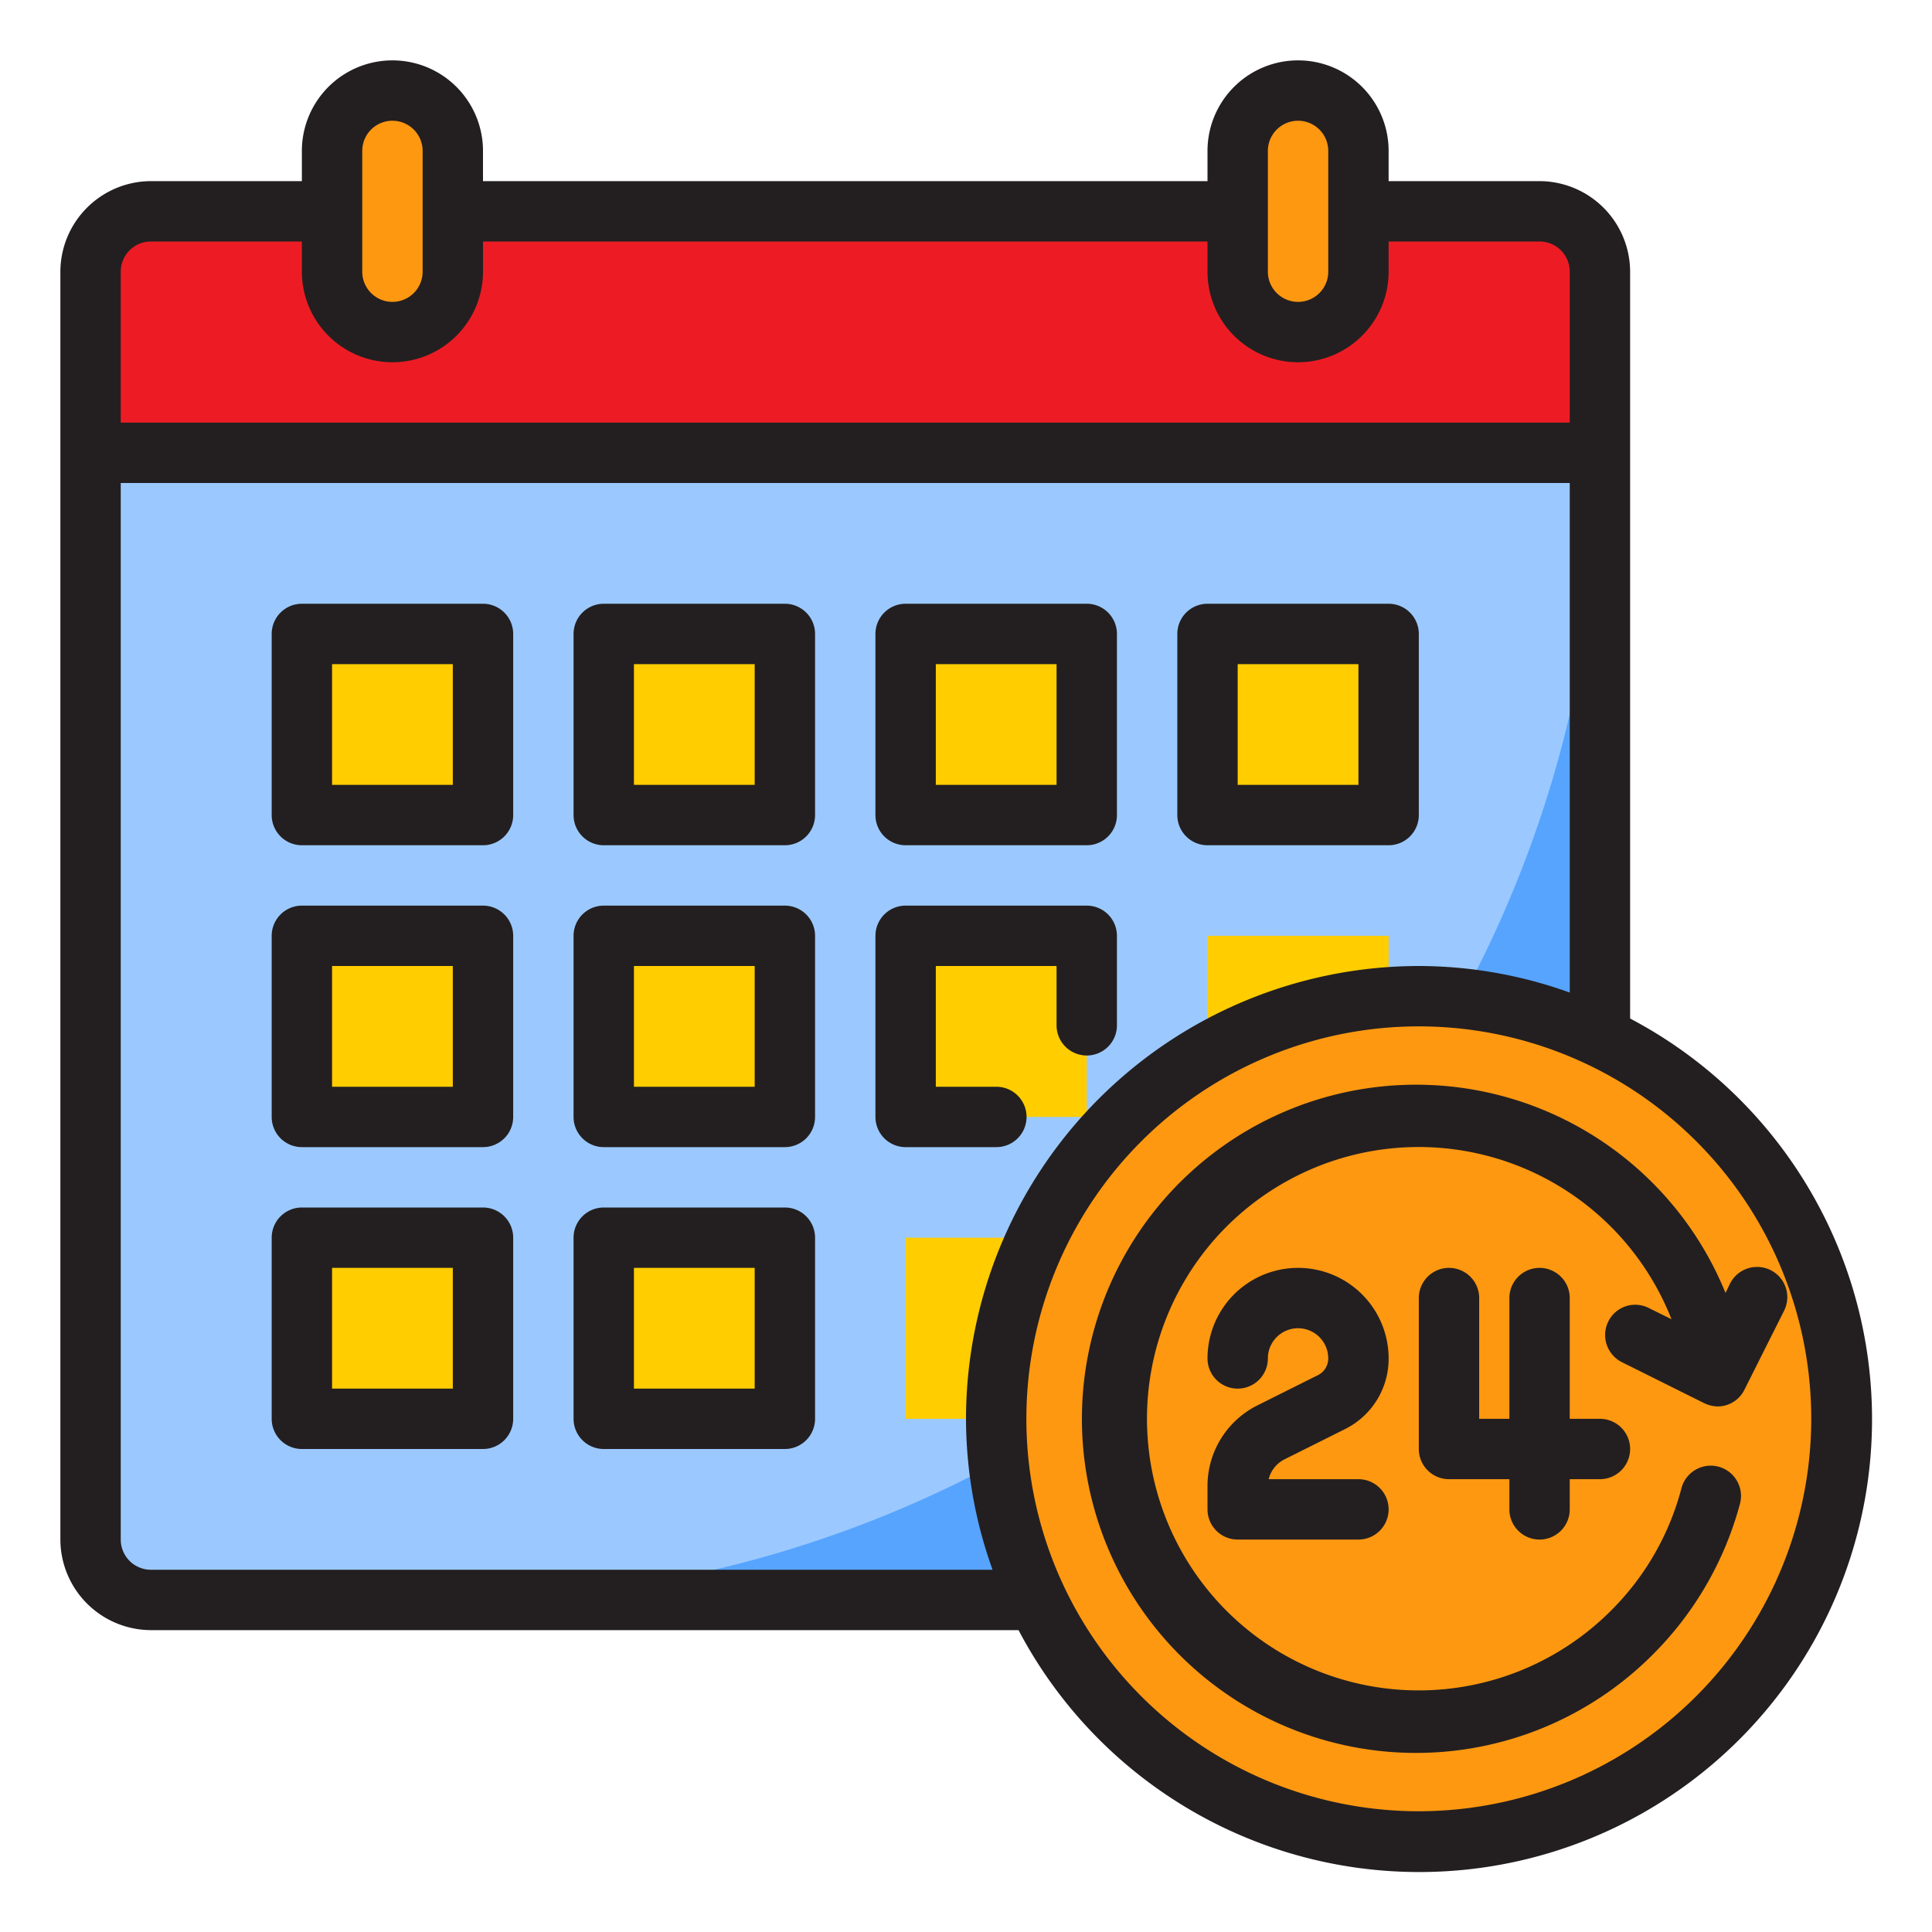 <svg xmlns="http://www.w3.org/2000/svg" height="512" viewBox="0 0 64 64" width="512"><g id="calendar-schedule-day-date-24hr"><path d="m3 15h50a0 0 0 0 1 0 0v36a2 2 0 0 1 -2 2h-46a2 2 0 0 1 -2-2v-36a0 0 0 0 1 0 0z" fill="#9bc9ff"></path><path d="m15 53h36a2 2 0 0 0 2-2v-36a38 38 0 0 1 -38 38z" fill="#57a4ff"></path><path d="m5 7h46a2 2 0 0 1 2 2v6a0 0 0 0 1 0 0h-50a0 0 0 0 1 0 0v-6a2 2 0 0 1 2-2z" fill="#ed1c24"></path><path d="m10 21h6v6h-6z" fill="#ffcd00"></path><path d="m20 21h6v6h-6z" fill="#ffcd00"></path><path d="m30 21h6v6h-6z" fill="#ffcd00"></path><path d="m40 21h6v6h-6z" fill="#ffcd00"></path><path d="m10 31h6v6h-6z" fill="#ffcd00"></path><path d="m20 31h6v6h-6z" fill="#ffcd00"></path><path d="m10 41h6v6h-6z" fill="#ffcd00"></path><path d="m20 41h6v6h-6z" fill="#ffcd00"></path><path d="m30 31h6v6h-6z" fill="#ffcd00"></path><path d="m40 31h6v6h-6z" fill="#ffcd00"></path><path d="m30 41h6v6h-6z" fill="#ffcd00"></path><path d="m15 5v4a2 2 0 0 1 -4 0v-4a2 2 0 0 1 4 0z" fill="#ff9811"></path><path d="m45 5v4a2 2 0 0 1 -4 0v-4a2 2 0 0 1 4 0z" fill="#ff9811"></path><circle cx="47" cy="47" fill="#ff9811" r="14"></circle><g fill="#231f20"><path d="m54 33.74v-24.74a3.009 3.009 0 0 0 -3-3h-5v-1a3 3 0 0 0 -6 0v1h-24v-1a3 3 0 0 0 -6 0v1h-5a3.009 3.009 0 0 0 -3 3v42a3.009 3.009 0 0 0 3 3h28.74a15 15 0 1 0 20.26-20.26zm-12-28.74a1 1 0 0 1 2 0v4a1 1 0 0 1 -2 0zm-30 0a1 1 0 0 1 2 0v4a1 1 0 0 1 -2 0zm-8 4a1 1 0 0 1 1-1h5v1a3 3 0 0 0 6 0v-1h24v1a3 3 0 0 0 6 0v-1h5a1 1 0 0 1 1 1v5h-48zm28.88 43h-27.88a1 1 0 0 1 -1-1v-35h48v16.88a14.807 14.807 0 0 0 -5-.88 15.018 15.018 0 0 0 -15 15 14.807 14.807 0 0 0 .88 5zm14.12 8a13 13 0 1 1 13-13 13.012 13.012 0 0 1 -13 13z"></path><path d="m16 20h-6a1 1 0 0 0 -1 1v6a1 1 0 0 0 1 1h6a1 1 0 0 0 1-1v-6a1 1 0 0 0 -1-1zm-1 6h-4v-4h4z"></path><path d="m26 20h-6a1 1 0 0 0 -1 1v6a1 1 0 0 0 1 1h6a1 1 0 0 0 1-1v-6a1 1 0 0 0 -1-1zm-1 6h-4v-4h4z"></path><path d="m30 28h6a1 1 0 0 0 1-1v-6a1 1 0 0 0 -1-1h-6a1 1 0 0 0 -1 1v6a1 1 0 0 0 1 1zm1-6h4v4h-4z"></path><path d="m40 28h6a1 1 0 0 0 1-1v-6a1 1 0 0 0 -1-1h-6a1 1 0 0 0 -1 1v6a1 1 0 0 0 1 1zm1-6h4v4h-4z"></path><path d="m16 30h-6a1 1 0 0 0 -1 1v6a1 1 0 0 0 1 1h6a1 1 0 0 0 1-1v-6a1 1 0 0 0 -1-1zm-1 6h-4v-4h4z"></path><path d="m26 30h-6a1 1 0 0 0 -1 1v6a1 1 0 0 0 1 1h6a1 1 0 0 0 1-1v-6a1 1 0 0 0 -1-1zm-1 6h-4v-4h4z"></path><path d="m34.006 37a1 1 0 0 0 -1-1h-2.006v-4h4v1.965a1 1 0 0 0 2 0v-2.965a1 1 0 0 0 -1-1h-6a1 1 0 0 0 -1 1v6a1 1 0 0 0 1 1h3.006a1 1 0 0 0 1-1z"></path><path d="m16 40h-6a1 1 0 0 0 -1 1v6a1 1 0 0 0 1 1h6a1 1 0 0 0 1-1v-6a1 1 0 0 0 -1-1zm-1 6h-4v-4h4z"></path><path d="m26 40h-6a1 1 0 0 0 -1 1v6a1 1 0 0 0 1 1h6a1 1 0 0 0 1-1v-6a1 1 0 0 0 -1-1zm-1 6h-4v-4h4z"></path><path d="m54 48a1 1 0 0 1 -1 1h-1v1a1 1 0 0 1 -2 0v-1h-2a1 1 0 0 1 -1-1v-5a1 1 0 0 1 2 0v4h1v-4a1 1 0 0 1 2 0v4h1a1 1 0 0 1 1 1z"></path><path d="m42.553 48.342 2-1a2.6 2.6 0 0 0 1.447-2.342 3 3 0 0 0 -6 0 1 1 0 0 0 2 0 1 1 0 0 1 2 0 .615.615 0 0 1 -.342.553l-2 1a2.984 2.984 0 0 0 -1.658 2.683v.764a1 1 0 0 0 1 1h4a1 1 0 0 0 0-2h-2.973a1 1 0 0 1 .526-.658z"></path><path d="m59.1 43.42-1.31 2.61a.991.991 0 0 1 -.89.56 1.064 1.064 0 0 1 -.45-.11l-2.73-1.36a1.007 1.007 0 0 1 -.44-1.35.993.993 0 0 1 1.34-.44l.75.37a9 9 0 1 0 -2.01 9.66 8.9 8.9 0 0 0 2.34-4.06 1 1 0 0 1 1.94.51 11.111 11.111 0 0 1 -2.86 4.97 11.068 11.068 0 1 1 2.38-11.95l.15-.31a1 1 0 0 1 1.79.9z"></path></g></g></svg>